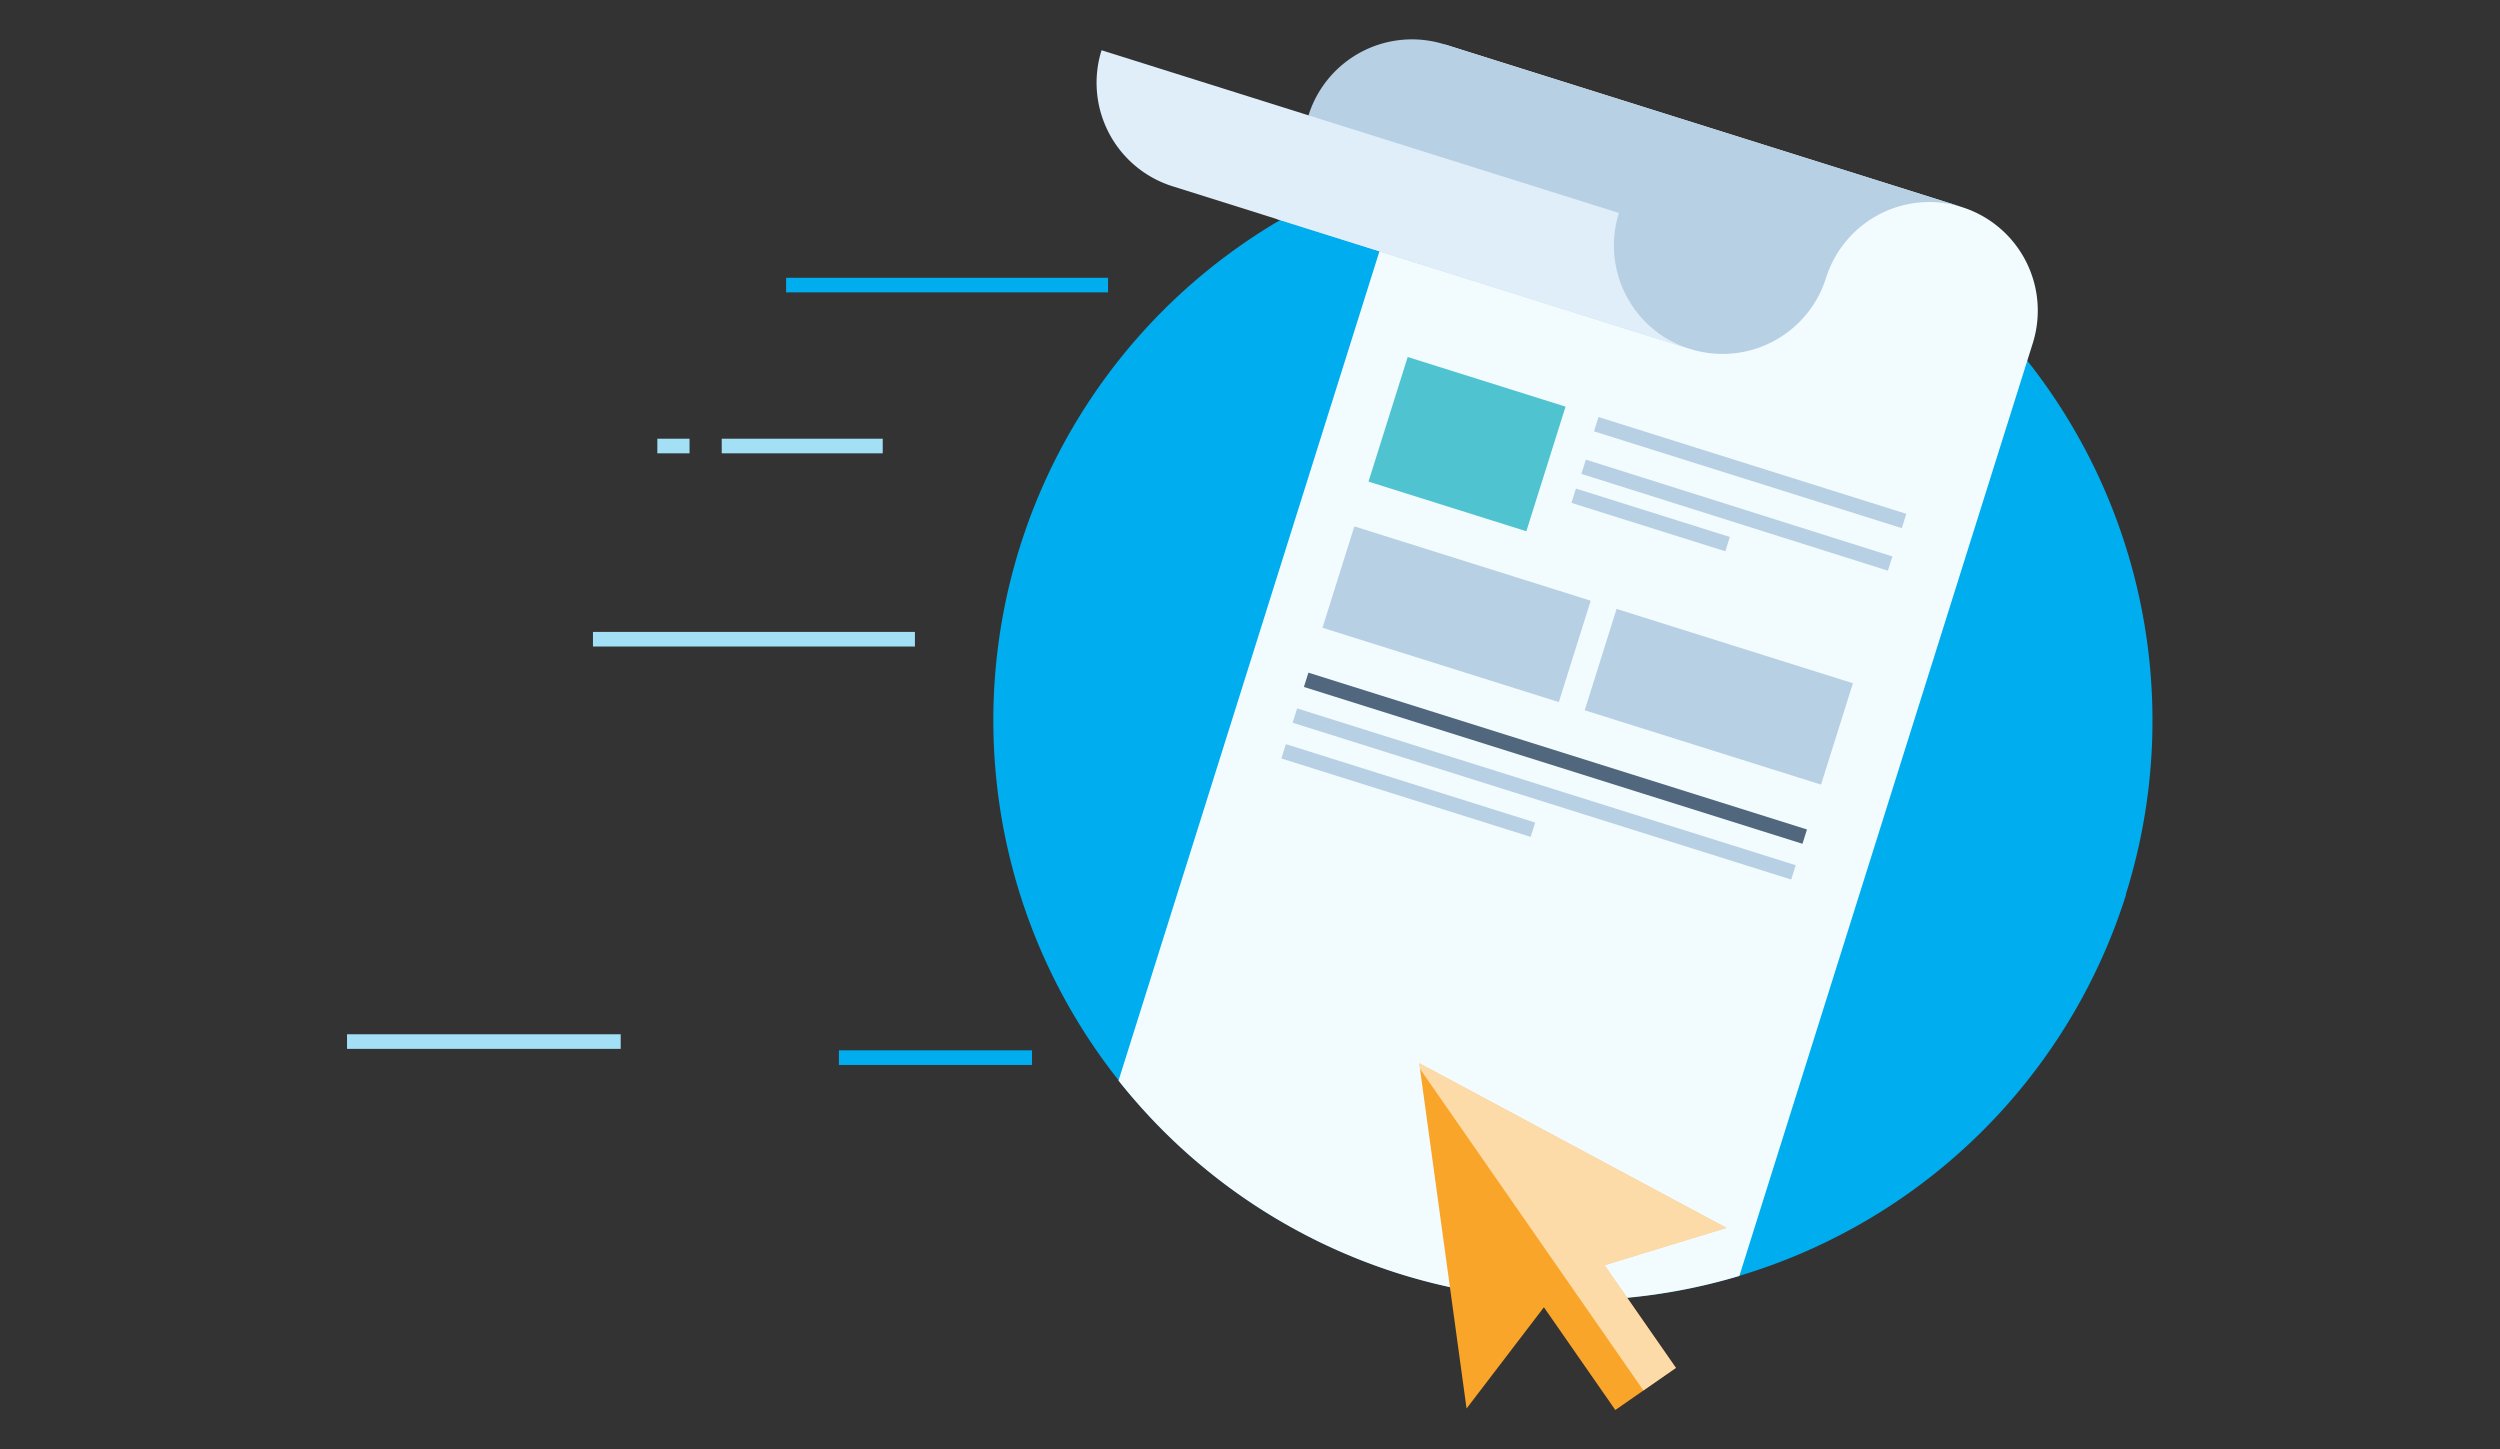 <svg id="icons" xmlns="http://www.w3.org/2000/svg" viewBox="0 0 320 185.52">
  <rect x="0" y="0" width="320" height="185.52" fill="#333333" stroke="none"/>
  <defs>
    <style>
      .cls-1 {
        fill: #00adee;
      }

      .cls-2 {
        fill: #f2fbfe;
      }

      .cls-3 {
        fill: #4fc3cf;
      }

      .cls-4 {
        fill: #b7d0e4;
      }

      .cls-5 {
        fill: #50677e;
      }

      .cls-6 {
        fill: #e0eef9;
      }

      .cls-7 {
        fill: #f9a529;
      }

      .cls-8 {
        fill: #fff;
        opacity: 0.6;
      }

      .cls-10, .cls-9 {
        fill: none;
        stroke-miterlimit: 10;
        stroke-width: 1.87px;
      }

      .cls-9 {
        stroke: #a3dff5;
      }

      .cls-10 {
        stroke: #00adee;
      }
    </style>
  </defs>
  <title>ic_PaperArrow</title>
  <g>
    <path class="cls-1" d="M272.14,114.5A74.21,74.21,0,1,1,180,21.14c1.38-.42,2.77-.79,4.17-1.12a74.22,74.22,0,0,1,87.93,94.48Z"/>
    <g>
      <path class="cls-2" d="M260.2,43.92l-37.56,119.4a74.19,74.19,0,0,1-79.47-25L184.9,5.68l66.23,20.83A13.9,13.9,0,0,1,260.2,43.92Z"/>
      <g>
        <rect class="cls-3" x="179.41" y="46.26" width="16.72" height="21.18" transform="translate(77.21 218.91) rotate(-72.54)"/>
        <rect class="cls-4" x="179.65" y="62.77" width="13.6" height="31.71" transform="translate(55.5 232.89) rotate(-72.54)"/>
        <rect class="cls-4" x="213.21" y="73.33" width="13.6" height="31.71" transform="translate(68.92 272.3) rotate(-72.54)"/>
        <g>
          <rect class="cls-4" x="223.06" y="39.84" width="1.92" height="41.3" transform="translate(99.1 256.04) rotate(-72.54)"/>
          <rect class="cls-4" x="221.62" y="44.42" width="1.92" height="41.3" transform="matrix(0.3, -0.95, 0.95, 0.3, 93.73, 257.87)"/>
          <rect class="cls-4" x="210.33" y="56.22" width="1.92" height="20.65" transform="translate(84.41 248.14) rotate(-72.54)"/>
        </g>
        <g>
          <rect class="cls-5" x="198.14" y="63.6" width="1.92" height="66.9" transform="translate(46.78 257.86) rotate(-72.54)"/>
          <rect class="cls-4" x="196.7" y="68.18" width="1.92" height="66.9" transform="translate(41.4 259.69) rotate(-72.54)"/>
          <rect class="cls-4" x="179.3" y="84.46" width="1.92" height="33.45" transform="translate(29.65 242.78) rotate(-72.54)"/>
        </g>
      </g>
      <path class="cls-4" d="M184.9,5.68a13.88,13.88,0,0,0-17.41,9.08L163.32,28l53,16.66a13.88,13.88,0,0,0,17.41-9.08,13.88,13.88,0,0,1,17.41-9.08Z"/>
      <path class="cls-6" d="M207.22,27.26,141,6.43a13.89,13.89,0,0,0,9.08,17.41L216.3,44.67h0A13.89,13.89,0,0,1,207.22,27.26Z"/>
    </g>
    <g>
      <polygon class="cls-7" points="220.98 157.17 201.32 146.63 181.66 136.09 184.69 158.19 187.72 180.29 197.62 167.33 206.76 180.48 214.52 175.09 205.38 161.94 220.98 157.17"/>
      <polygon class="cls-8" points="201.32 146.63 181.66 136.09 181.77 136.83 210.36 177.98 214.52 175.09 205.38 161.94 220.98 157.17 201.32 146.63"/>
    </g>
    <g>
      <line class="cls-9" x1="79.45" y1="133.32" x2="44.42" y2="133.32"/>
      <line class="cls-9" x1="117.11" y1="81.82" x2="75.9" y2="81.82"/>
      <line class="cls-10" x1="100.62" y1="36.49" x2="141.83" y2="36.49"/>
      <line class="cls-10" x1="107.38" y1="135.38" x2="132.1" y2="135.38"/>
      <line class="cls-9" x1="112.99" y1="57.09" x2="92.38" y2="57.09"/>
      <line class="cls-9" x1="88.26" y1="57.09" x2="84.14" y2="57.09"/>
    </g>
  </g>
</svg>
